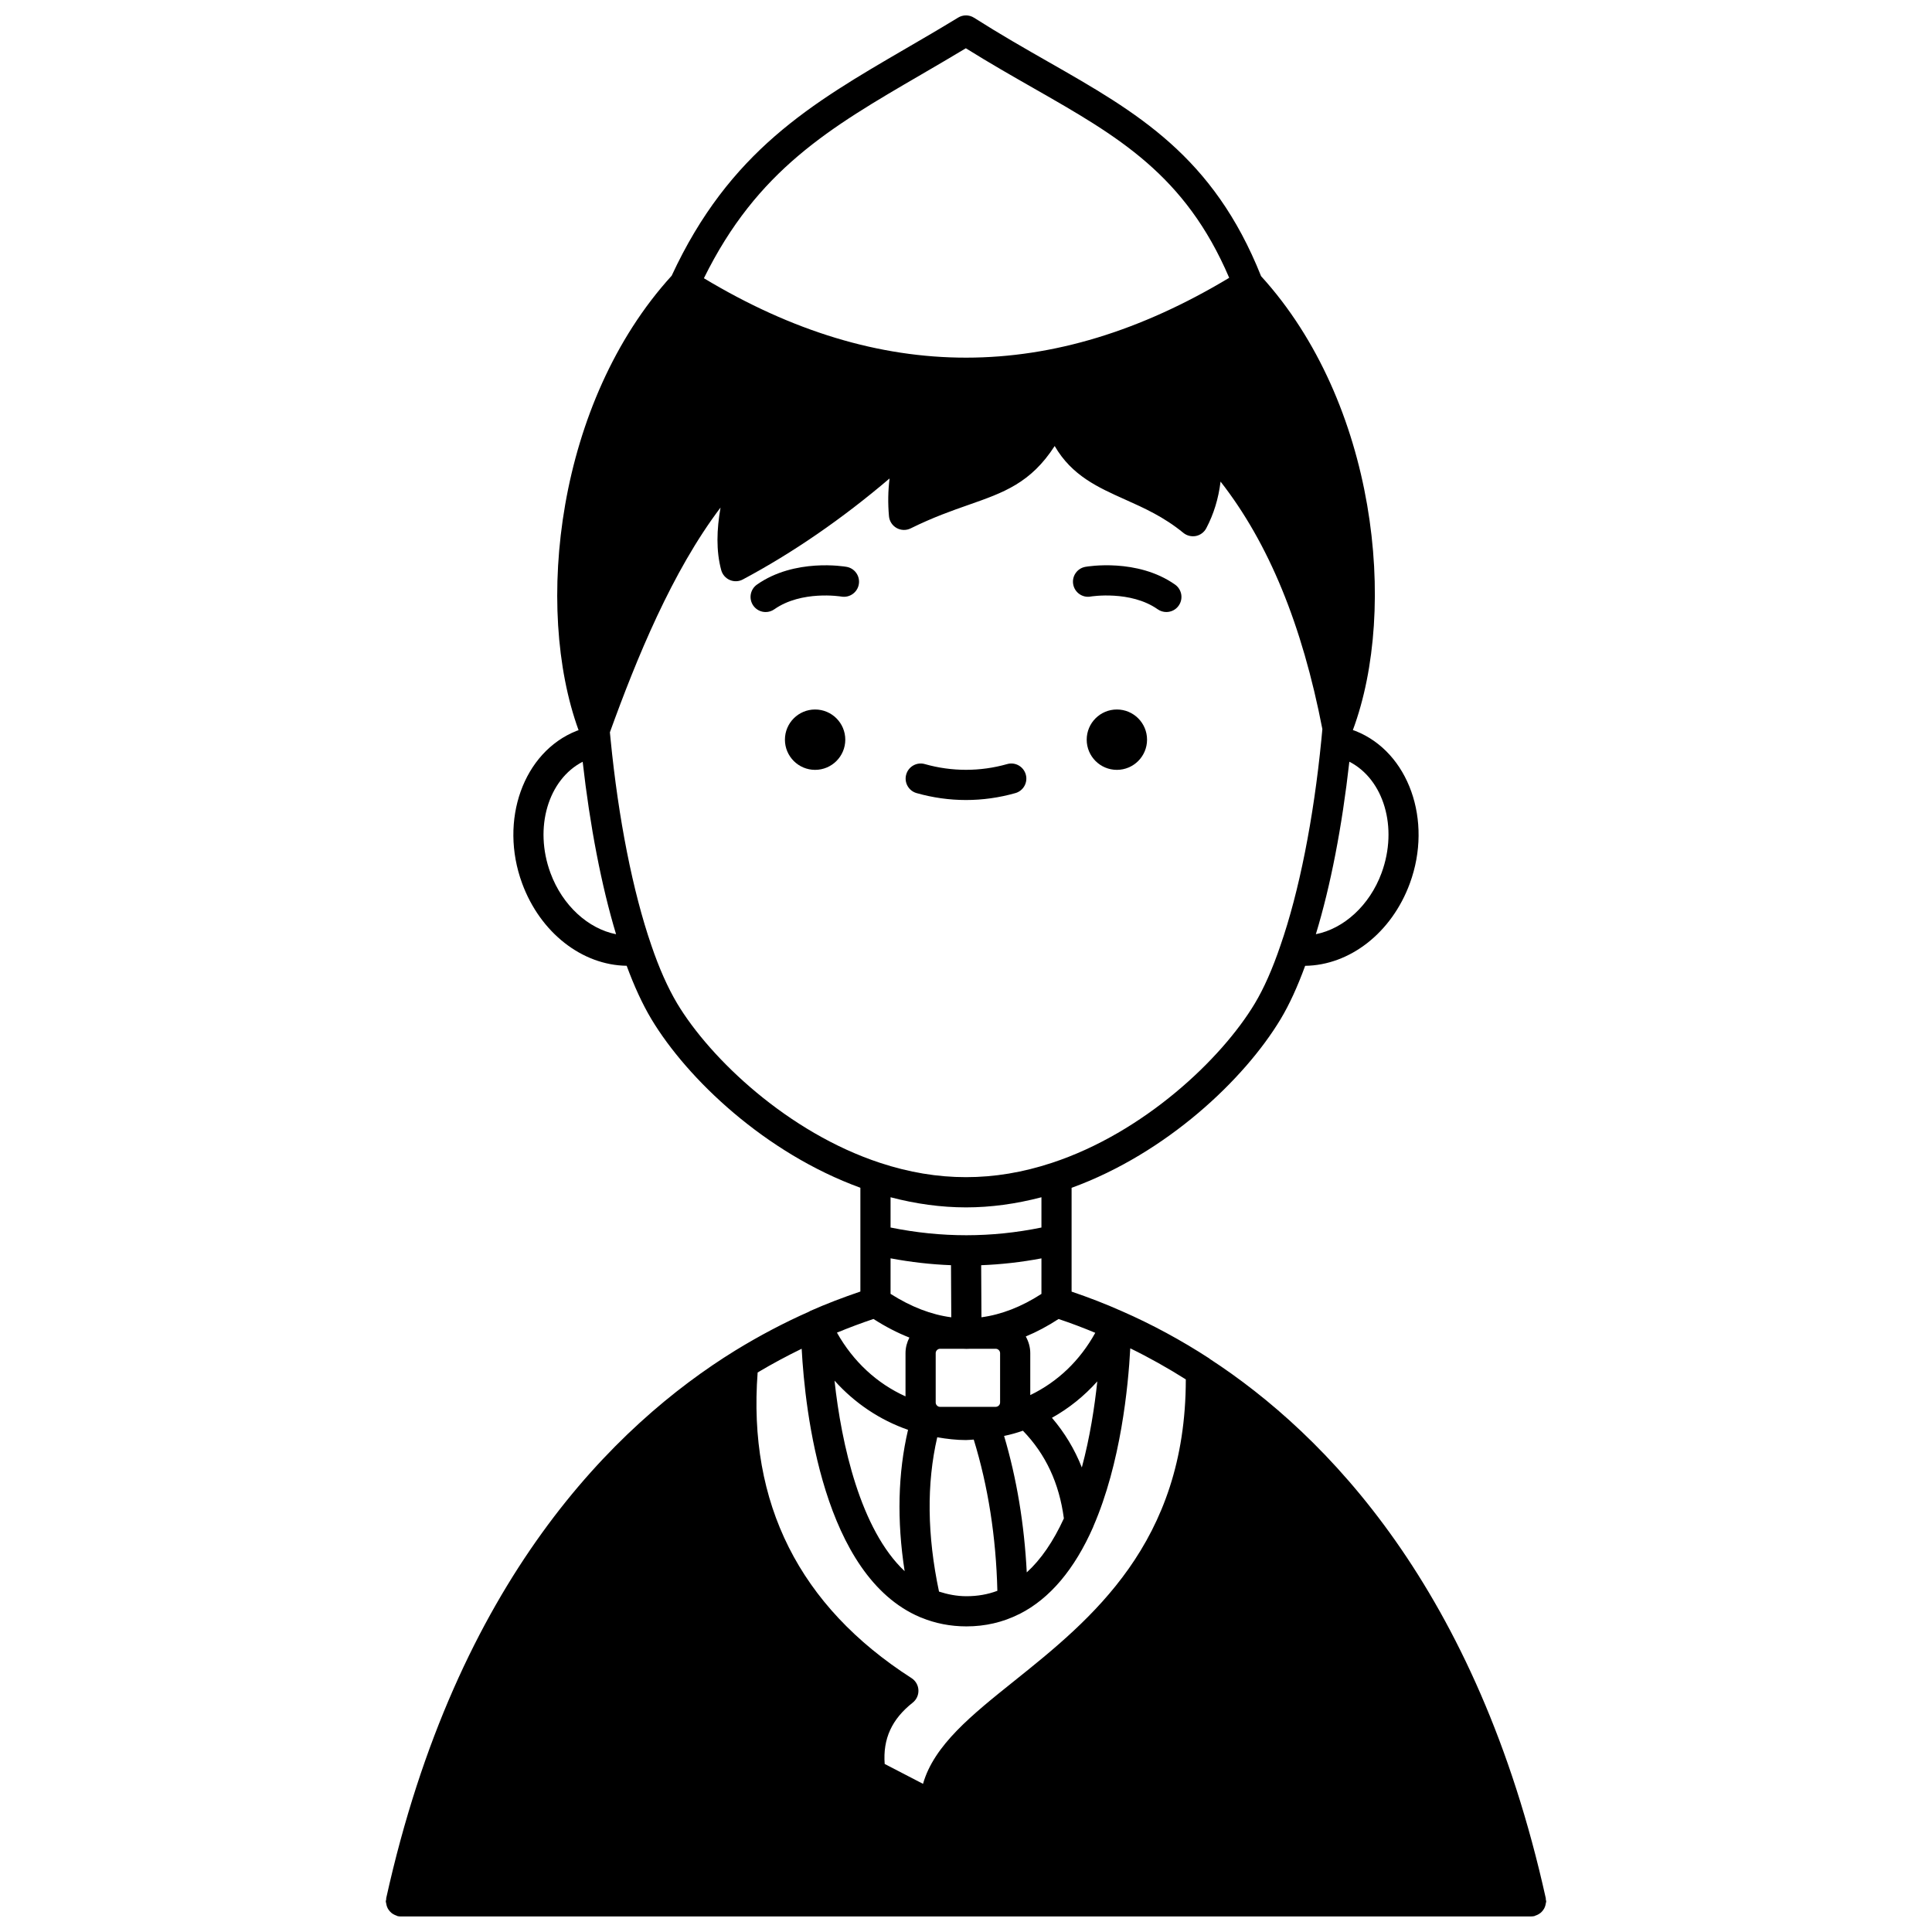 <?xml version="1.0" encoding="UTF-8"?>
<!-- Uploaded to: SVG Repo, www.svgrepo.com, Generator: SVG Repo Mixer Tools -->
<svg width="800px" height="800px" version="1.1" viewBox="144 144 512 512" xmlns="http://www.w3.org/2000/svg">
 <defs>
  <clipPath id="a">
   <path d="m246 148.09h308v503.81h-308z"/>
  </clipPath>
 </defs>
 <path d="m447.98 340.02c0 4.418-3.582 8-7.996 8-4.418 0-7.996-3.582-7.996-8 0-4.414 3.578-7.996 7.996-7.996 4.414 0 7.996 3.582 7.996 7.996"/>
 <path d="m368.01 340.02c0 4.418-3.582 8-8 8-4.414 0-7.996-3.582-7.996-8 0-4.414 3.582-7.996 7.996-7.996 4.418 0 8 3.582 8 7.996"/>
 <path d="m433.04 302.09c0.105-0.023 10.559-1.688 17.758 3.375 0.699 0.492 1.5 0.727 2.297 0.727 1.254 0 2.5-0.586 3.273-1.699 1.273-1.809 0.836-4.297-0.973-5.574-10.004-7.039-23.195-4.801-23.746-4.703-2.176 0.383-3.625 2.453-3.242 4.629 0.383 2.18 2.465 3.644 4.633 3.246z"/>
 <path d="m368.35 294.22c-0.551-0.098-13.746-2.332-23.746 4.703-1.809 1.273-2.242 3.762-0.973 5.574 0.781 1.109 2.016 1.699 3.273 1.699 0.797 0 1.594-0.234 2.297-0.727 7.215-5.074 17.57-3.406 17.766-3.371 2.18 0.375 4.242-1.074 4.625-3.246 0.383-2.18-1.066-4.25-3.242-4.633z"/>
 <path d="m386.91 354.18c4.285 1.215 8.688 1.832 13.09 1.832s8.805-0.617 13.086-1.832c2.125-0.602 3.359-2.812 2.754-4.934-0.602-2.125-2.809-3.371-4.938-2.754-7.144 2.023-14.664 2.023-21.809 0-2.125-0.613-4.336 0.633-4.938 2.754-0.605 2.121 0.633 4.336 2.754 4.934z"/>
 <g clip-path="url(#a)">
  <path d="m553.55 648.93c0.051-0.191 0.094-0.375 0.117-0.574 0.02-0.156 0.094-0.293 0.094-0.453 0-0.188-0.082-0.352-0.109-0.535-0.016-0.113 0.02-0.219-0.008-0.332-18.172-82.012-58.422-122.97-89.043-142.91-0.051-0.035-0.078-0.098-0.133-0.129-7.461-4.848-15.238-9.047-23.074-12.48-0.07-0.031-0.141-0.059-0.211-0.09-4.281-1.918-8.715-3.609-13.199-5.137v-27.504c25.188-9.168 45.855-28.816 55.406-44.73 2.305-3.832 4.477-8.602 6.488-14.102 11.809-0.156 22.914-8.719 27.742-21.844 6.141-16.699-0.332-34.824-14.391-40.391-0.227-0.094-0.477-0.16-0.707-0.242 12.023-32.273 6.176-86.801-24.324-120.29-12.676-31.832-32.852-43.367-56.195-56.691-6.363-3.629-12.938-7.387-19.863-11.789-1.289-0.824-2.926-0.832-4.234-0.039-4.719 2.887-9.328 5.57-13.824 8.18-25.094 14.602-46.785 27.238-62.082 60.219-30.516 33.5-36.488 87.961-24.672 120.44-0.172 0.062-0.363 0.113-0.527 0.18-14.102 5.59-20.578 23.715-14.434 40.41 4.828 13.117 15.918 21.684 27.707 21.844 1.977 5.367 4.156 10.125 6.527 14.098 9.551 15.918 30.219 35.566 55.406 44.73v27.504c-4.496 1.527-8.984 3.227-13.375 5.18-0.066 0.027-0.109 0.09-0.172 0.125-6.594 2.914-13.191 6.383-19.621 10.328-31.887 19.684-73.82 60.84-92.488 145.12-0.023 0.113 0.008 0.215-0.004 0.328-0.031 0.184-0.113 0.348-0.113 0.535 0 0.156 0.07 0.289 0.09 0.441 0.023 0.215 0.066 0.41 0.125 0.617 0.082 0.297 0.184 0.57 0.328 0.836 0.105 0.191 0.227 0.355 0.359 0.527 0.176 0.223 0.359 0.43 0.578 0.613 0.18 0.152 0.375 0.273 0.582 0.391 0.238 0.137 0.484 0.246 0.75 0.336 0.117 0.035 0.207 0.121 0.332 0.148 0.297 0.055 0.586 0.086 0.867 0.086h0.004 299.53c0.016 0 0.031-0.008 0.047-0.012 0.258-0.008 0.516-0.027 0.777-0.082 0.113-0.023 0.195-0.102 0.305-0.137 0.312-0.094 0.59-0.219 0.863-0.383 0.164-0.098 0.316-0.191 0.461-0.312 0.262-0.207 0.477-0.445 0.676-0.711 0.109-0.145 0.203-0.281 0.293-0.438 0.156-0.277 0.266-0.57 0.352-0.895zm-153.55-184.96c6.582 0 13.285-0.926 19.992-2.684v8.023c-13.246 2.715-26.496 2.731-39.984-0.004v-8.02c6.707 1.762 13.41 2.684 19.992 2.684zm-15.359 58.949c-2.684 11.465-2.984 24.016-0.902 37.457-11.703-11.012-16.754-33.656-18.582-50.492 5.352 5.969 12.02 10.441 19.484 13.035zm-4.633-45.449c5.371 1.012 10.723 1.617 16.016 1.82l0.074 13.809c-5.273-0.684-10.66-2.758-16.09-6.211zm39.984 9.43c-5.293 3.418-10.605 5.484-15.898 6.191l-0.074-13.797c5.305-0.203 10.648-0.805 15.973-1.812zm-12.117 14.539c0.629 0 1.16 0.531 1.16 1.16v13.074c0 0.535-0.379 1-0.902 1.117-0.02 0.004-0.039 0.012-0.059 0.016-0.062 0.008-0.152 0.02-0.191 0.027h-14.754c-0.629 0-1.16-0.531-1.16-1.16v-13.074c0-0.629 0.531-1.16 1.16-1.16h5.981c0.344 0.016 0.688 0.031 1.016 0.031 0.383 0 0.746-0.012 1.066-0.031zm-15.027 64.352c-3.152-14.91-3.309-28.637-0.469-40.898 2.539 0.438 5.082 0.738 7.606 0.738 0.695 0 1.375-0.098 2.066-0.129 3.801 12.348 5.914 25.789 6.262 40.078-2.547 0.961-5.25 1.434-8.199 1.434-2.562 0-4.965-0.484-7.266-1.223zm23.254-5.09c-0.652-12.762-2.66-24.871-6.008-36.164 1.742-0.355 3.402-0.836 4.992-1.383 6.035 6.238 9.605 13.875 10.852 23.242-2.805 6.121-6.094 10.902-9.836 14.305zm14.594-27.809c-1.91-4.848-4.566-9.234-7.922-13.16 4.496-2.5 8.535-5.758 12.02-9.648-0.707 6.652-1.93 14.766-4.098 22.809zm-13.664-19.18v-11.113c0-1.613-0.457-3.102-1.188-4.422 2.91-1.207 5.809-2.754 8.688-4.629 3.281 1.094 6.527 2.328 9.727 3.66-4.086 7.387-9.957 12.988-17.227 16.504zm-41.551-20.172c3.168 2.035 6.34 3.68 9.516 4.926-0.637 1.246-1.027 2.637-1.027 4.129v11.457c-7.574-3.418-13.836-9.203-18.172-16.891 3.207-1.316 6.438-2.539 9.684-3.621zm12.359 79.031c0.066 0.027 0.141 0.047 0.203 0.074 0.023 0.008 0.047 0.02 0.07 0.027 3.727 1.539 7.762 2.336 12 2.336 4.973 0 9.637-1.086 13.863-3.199 0.027-0.012 0.051-0.023 0.078-0.035 0.059-0.027 0.125-0.047 0.18-0.078 7.988-4.055 14.543-11.816 19.484-23.07 0.012-0.023 0.008-0.051 0.016-0.078 0.004-0.008 0.004-0.016 0.008-0.023 7.289-16.773 9.258-37.164 9.789-47.203 4.988 2.43 9.914 5.203 14.719 8.23-0.012 43.422-25.152 63.652-45.457 79.914-11.281 9.031-21.27 17.031-24.184 27.27l-10.16-5.269c-0.5-6.676 1.891-11.879 7.426-16.246 1.016-0.801 1.578-2.043 1.516-3.336s-0.746-2.473-1.836-3.172c-29.711-19.066-43.395-46.324-40.773-80.992 3.852-2.297 7.746-4.375 11.668-6.289 0.891 16.492 5.648 60.219 31.391 71.141zm122.29-197.23c-3.188 8.66-10.059 14.793-17.414 16.23 3.918-12.852 6.938-28.473 8.875-45.711 9.098 4.656 12.973 17.426 8.539 29.48zm-122.02-211.57c3.863-2.25 7.816-4.551 11.848-6.981 6.305 3.934 12.285 7.348 18.082 10.656 22.277 12.715 40.035 22.852 51.711 50.176-46.883 28.172-92.488 28.215-139.21 0.113 14.133-28.699 33.406-39.906 57.574-53.965zm-98.234 211.57c-4.43-12.035-0.57-24.781 8.539-29.469 1.922 17.035 4.988 32.906 8.848 45.707-7.34-1.441-14.199-7.574-17.387-16.238zm33.59 34.605c-2.492-4.184-4.793-9.359-6.848-15.41-4.91-14.227-8.746-33.578-10.809-54.621-0.078-0.617-0.129-1.23-0.18-1.852 7.078-19.57 16.457-42.57 29.32-59.559-1.023 5.82-1.203 11.465 0.18 16.578 0.32 1.176 1.156 2.141 2.269 2.621 1.117 0.484 2.398 0.438 3.469-0.145 13.254-7.07 26.285-16.047 38.879-26.762-0.406 3.231-0.465 6.566-0.16 9.992 0.117 1.316 0.871 2.488 2.023 3.137 1.152 0.645 2.547 0.688 3.731 0.098 5.922-2.926 10.957-4.695 15.398-6.25 9.254-3.246 16.41-5.754 22.762-15.578 4.559 7.867 11.477 10.965 18.695 14.199 5.035 2.254 10.242 4.586 15.406 8.82 0.922 0.754 2.144 1.055 3.332 0.828 1.176-0.238 2.184-0.996 2.742-2.059 1.977-3.75 3.234-7.844 3.785-12.359 12.758 16.328 21.621 37.922 26.98 65.59l-0.266 2.812c-2.059 20.977-5.906 40.328-10.84 54.527-2.109 6.219-4.402 11.391-6.801 15.383-8.84 14.734-29.449 34.238-53.805 42.242-15.281 5.039-30.191 5.043-45.484-0.004-24.34-8.008-44.945-27.512-53.781-42.23z"/>
 </g>
</svg>